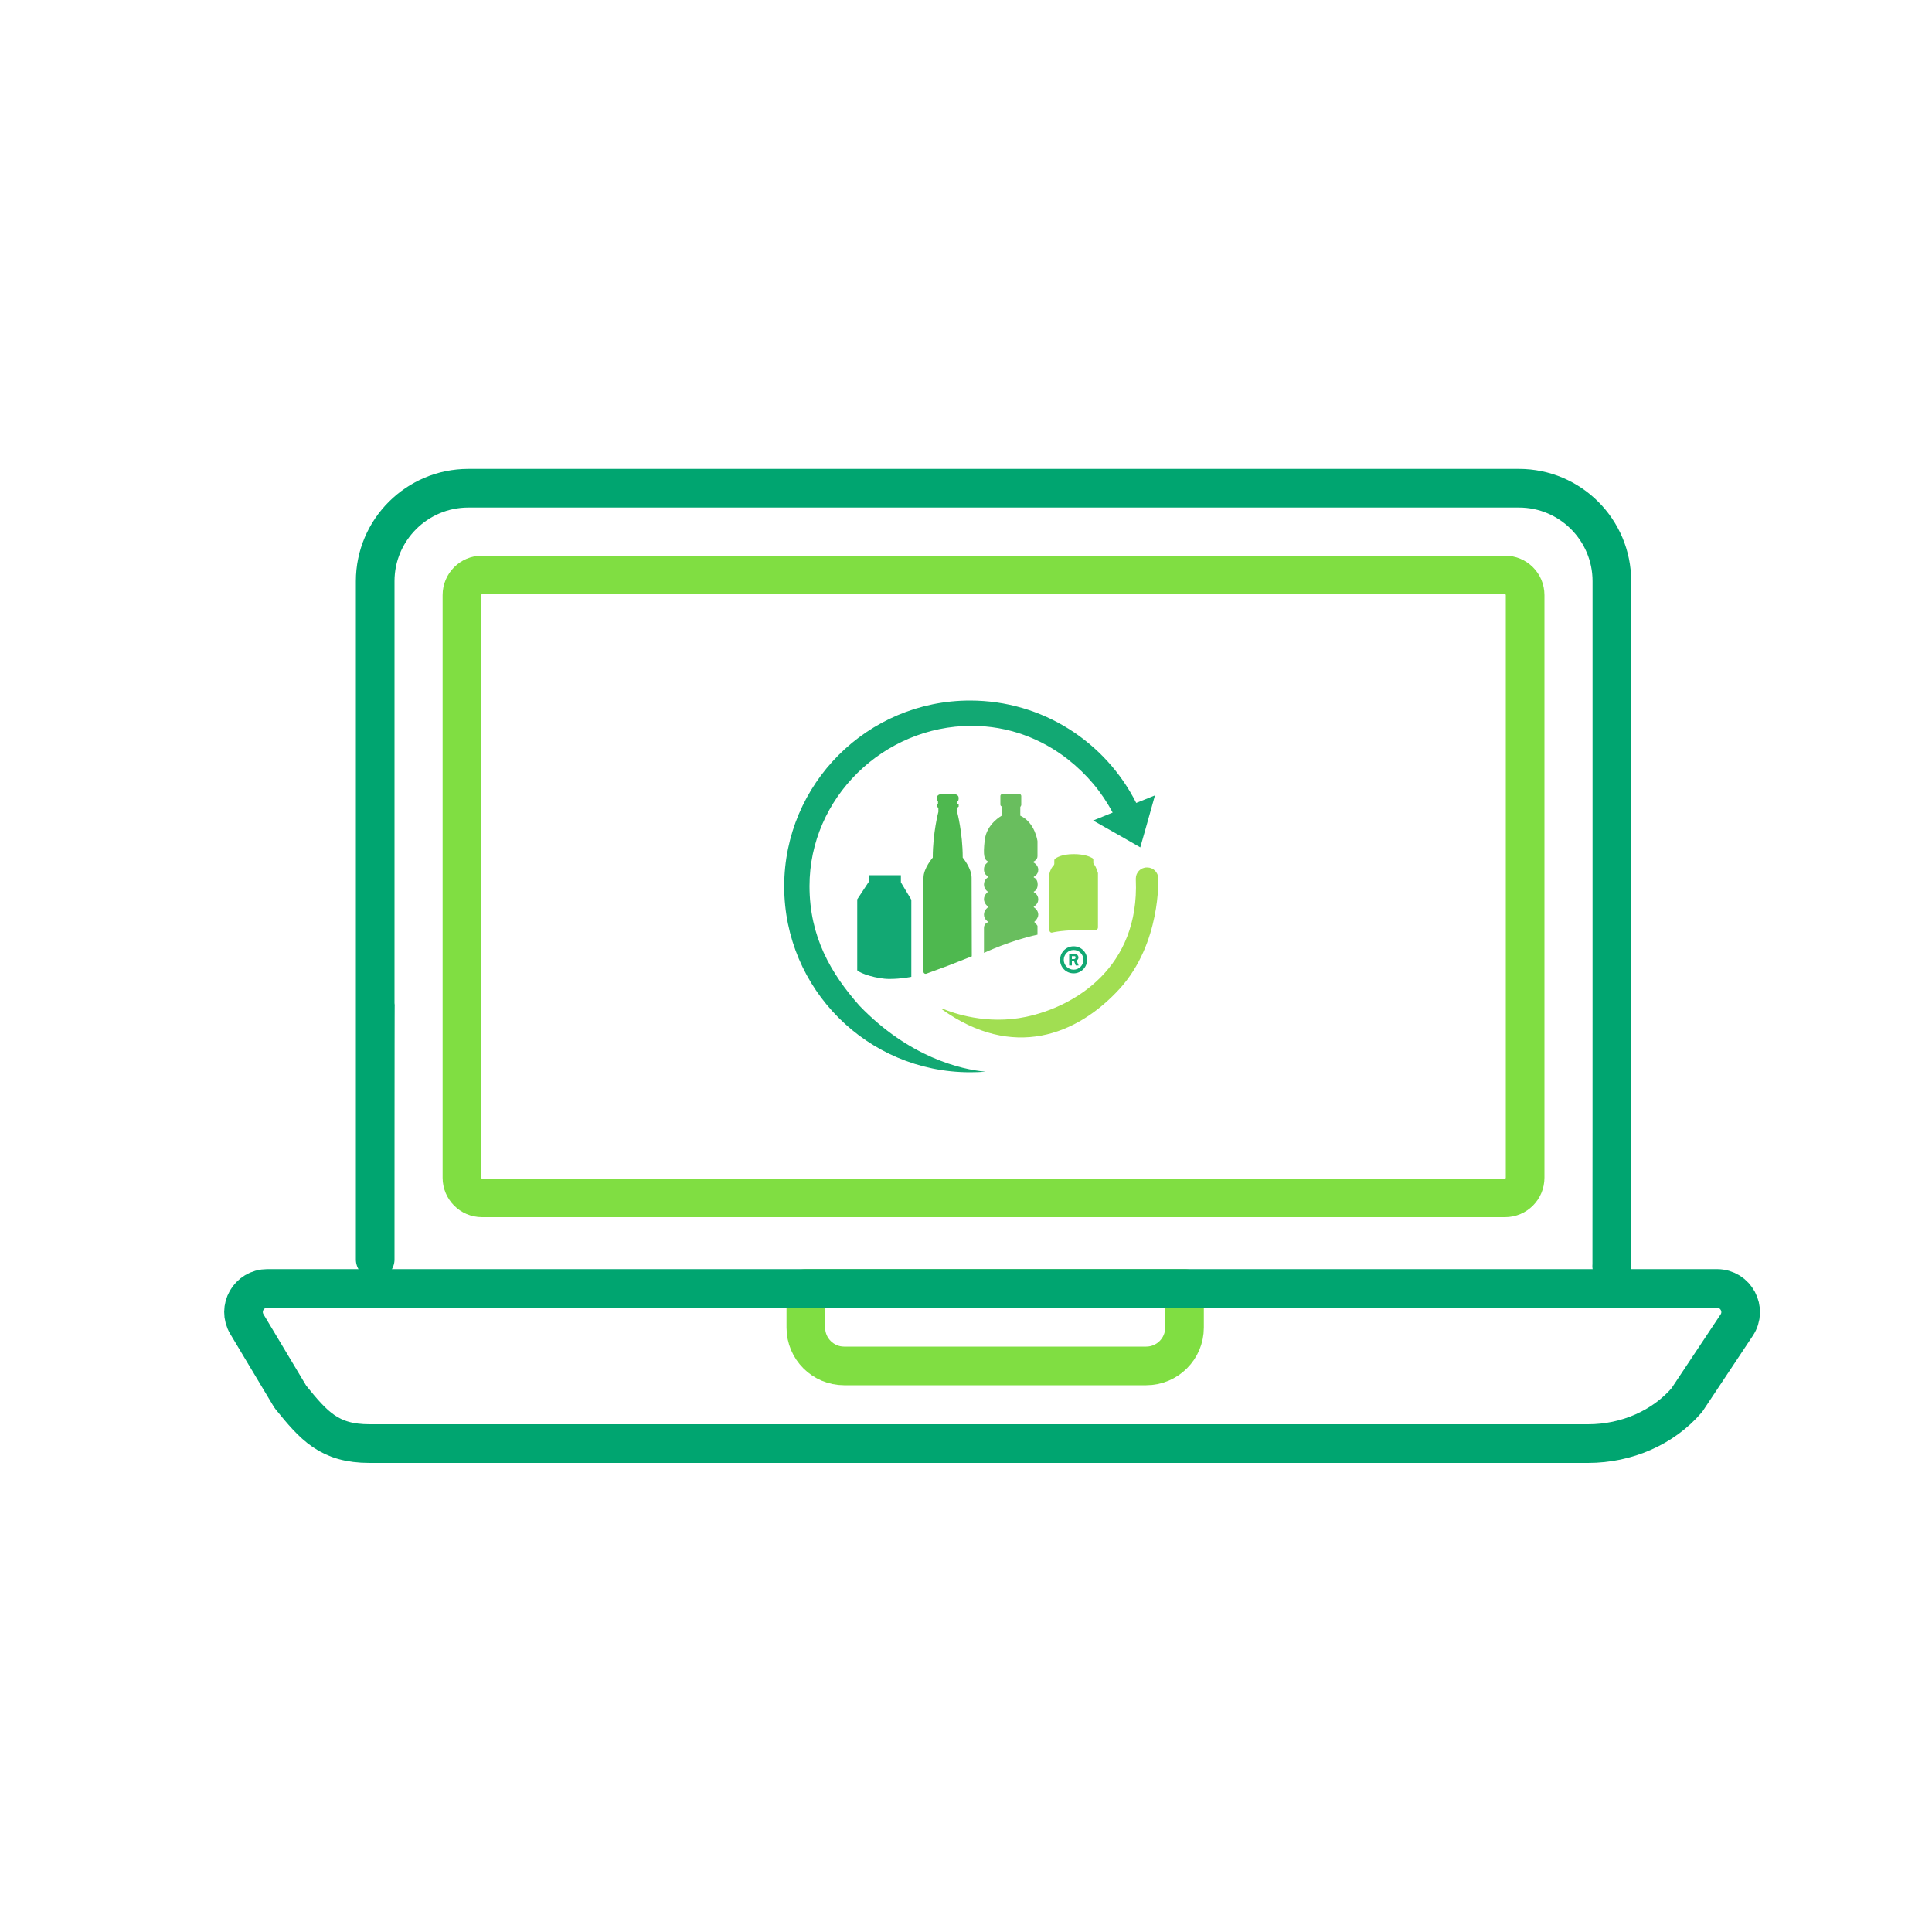 <?xml version="1.0" encoding="utf-8"?>
<!-- Generator: Adobe Illustrator 26.5.0, SVG Export Plug-In . SVG Version: 6.00 Build 0)  -->
<svg version="1.1" id="Layer_1" xmlns="http://www.w3.org/2000/svg" xmlns:xlink="http://www.w3.org/1999/xlink" x="0px" y="0px"
	 viewBox="0 0 100 100" style="enable-background:new 0 0 100 100;" xml:space="preserve">
<style type="text/css">
	.st0{fill:none;stroke:#80DE42;stroke-width:2;stroke-linecap:round;stroke-linejoin:round;stroke-miterlimit:10;}
	.st1{fill:none;stroke:#00A570;stroke-width:2;stroke-linecap:round;stroke-linejoin:round;stroke-miterlimit:10;}
	.st2{fill:#A1DE52;}
	.st3{fill:#12A873;}
	.st4{fill:#69BE5E;}
	.st5{fill:#4EB84F;}
	.st6{fill:none;stroke:#00A971;stroke-width:2;stroke-linecap:round;stroke-linejoin:round;stroke-miterlimit:10;}
</style>
<path class="st0" d="M41.71,66.69v2.03c0,1.09,0.89,1.98,1.98,1.98h15.64c1.09,0,1.98-0.89,1.98-1.98v-2.03H41.71z"/>
<path class="st1" d="M19.43,52.06c-0.01-0.1-0.01,13.26-0.01,13.16V30.08c0-2.65,2.16-4.81,4.82-4.81h54.38
	c2.66,0,4.81,2.16,4.81,4.81v21.66c0,0.1,0,13.69-0.01,13.79"/>
<path class="st0" d="M23.91,60.96V30.8c0-0.57,0.46-1.04,1.04-1.04h52.95c0.57,0,1.04,0.46,1.04,1.04v30.16
	c0,0.57-0.46,1.04-1.04,1.04H24.95C24.37,62,23.91,61.53,23.91,60.96z"/>
<path class="st1" d="M82.2,74.72H19.13c-2.08,0-2.87-0.9-4.1-2.42l-2.25-3.76c-0.49-0.82,0.1-1.85,1.05-1.85h75.04
	c0.98,0,1.56,1.09,1.02,1.9l-2.58,3.88C86.09,73.89,84.2,74.72,82.2,74.72z"/>
<g>
	<path class="st2" d="M48.75,52.24c-0.02-0.01,0-0.05,0.02-0.04c0.56,0.24,2.31,0.86,4.34,0.43c2.55-0.54,5.87-2.57,5.68-7.09v-0.07
		c0-0.31,0.25-0.57,0.57-0.57h0.02c0.31,0,0.57,0.25,0.57,0.57l0,0c0,0,0.15,3.33-1.98,5.69C55.74,53.61,52.41,54.86,48.75,52.24z"
		/>
</g>
<g>
	<path class="st3" d="M58.81,41.56c-1.58-3.14-4.84-5.3-8.6-5.3c-5.31,0-9.62,4.31-9.62,9.62s4.31,9.62,9.62,9.62
		c0.27,0,0.54-0.01,0.81-0.03c-1.29-0.11-3.98-0.76-6.53-3.41c-1.49-1.68-2.59-3.58-2.59-6.2c0-4.56,3.83-8.29,8.39-8.29
		c1.89,0,3.6,0.65,4.98,1.73c0.99,0.78,1.76,1.7,2.32,2.76l-1.01,0.41l1.57,0.89l0.87,0.5l0.3-1.05l0.46-1.64L58.81,41.56z"/>
</g>
<g>
	<path class="st2" d="M54.46,48.27c0.25-0.06,0.87-0.16,2.25-0.14c0.06,0,0.12-0.05,0.12-0.12v-2.79c0-0.01,0-0.02,0-0.03
		c-0.02-0.06-0.09-0.32-0.21-0.46c-0.02-0.02-0.03-0.05-0.03-0.07v-0.15c0-0.04-0.02-0.08-0.06-0.1c-0.12-0.07-0.41-0.2-0.96-0.2
		c-0.59,0-0.87,0.17-0.96,0.24c-0.03,0.02-0.04,0.05-0.04,0.09v0.17c0,0.03-0.01,0.06-0.04,0.09c-0.05,0.05-0.15,0.17-0.21,0.41
		c0,0.01,0,0.02,0,0.03v2.92C54.32,48.23,54.39,48.29,54.46,48.27z"/>
</g>
<g>
	<path class="st4" d="M51.78,41.2v0.45c0,0.04,0.03,0.08,0.07,0.09l0,0v0.48c0,0-0.78,0.41-0.88,1.26s-0.01,1.01,0.15,1.1v0.06
		c0,0-0.19,0.11-0.19,0.35s0.11,0.31,0.21,0.37v0.05c0,0-0.21,0.11-0.21,0.37c0,0.26,0.21,0.38,0.21,0.38s-0.21,0.15-0.21,0.38
		c0,0.23,0.2,0.38,0.2,0.38v0.05c0,0-0.2,0.13-0.2,0.37s0.2,0.36,0.2,0.36v0.04c0,0-0.2,0.05-0.2,0.29v1.29c0,0,1.41-0.66,2.77-0.94
		v-0.46c0,0-0.1-0.15-0.17-0.2c0,0,0.21-0.17,0.21-0.38c0-0.21-0.17-0.34-0.23-0.38v-0.04c0,0,0.23-0.11,0.23-0.37
		c0-0.26-0.23-0.37-0.23-0.37v-0.03c0,0,0.2-0.07,0.2-0.37s-0.2-0.36-0.2-0.36v-0.04c0,0,0.23-0.1,0.23-0.36
		c0-0.26-0.25-0.38-0.25-0.38V44.6c0,0,0.21-0.09,0.21-0.28s0-0.78,0-0.78s-0.12-0.96-0.89-1.32v-0.45l0.03-0.05
		c0.01-0.02,0.02-0.03,0.02-0.05V41.2c0-0.05-0.04-0.1-0.1-0.1h-0.87C51.82,41.1,51.78,41.15,51.78,41.2z"/>
</g>
<g>
	<path class="st3" d="M44.97,45.3h1.66v0.37l0.54,0.9v3.99c0,0-0.5,0.11-1.14,0.11s-1.51-0.28-1.66-0.45v-3.67l0.6-0.91V45.3z"/>
</g>
<g>
	<path class="st3" d="M55.48,49.74v0.23h-0.14v-0.59h0.26c0.05,0,0.09,0.01,0.12,0.02c0.03,0.01,0.05,0.03,0.07,0.06
		c0.02,0.03,0.03,0.06,0.03,0.1c0,0.07-0.03,0.12-0.1,0.15l0.11,0.26h-0.15l-0.09-0.23H55.48z M55.48,49.49v0.15h0.09
		c0.03,0,0.05,0,0.06-0.01c0.01,0,0.02-0.01,0.03-0.03c0.01-0.01,0.01-0.03,0.01-0.05c0-0.02,0-0.03-0.01-0.04
		c-0.01-0.01-0.02-0.02-0.03-0.02c-0.01,0-0.03,0-0.07,0H55.48z"/>
</g>
<g>
	<path class="st3" d="M55.57,50.38c-0.39,0-0.7-0.31-0.7-0.7c0-0.39,0.31-0.7,0.7-0.7c0.39,0,0.7,0.31,0.7,0.7
		C56.27,50.06,55.96,50.38,55.57,50.38z M55.57,49.17c-0.28,0-0.51,0.23-0.51,0.51s0.23,0.51,0.51,0.51c0.28,0,0.51-0.23,0.51-0.51
		S55.85,49.17,55.57,49.17z"/>
</g>
<g>
	<path class="st5" d="M49.83,44.39c0-1.29-0.29-2.37-0.29-2.37v-0.21l0.08-0.06v-0.12h-0.06v-0.16c0,0,0.06,0.01,0.06-0.17
		s-0.22-0.2-0.22-0.2h-0.43h-0.26c0,0-0.22,0.02-0.22,0.2s0.06,0.17,0.06,0.17v0.16h-0.06v0.12l0.08,0.06v0.21
		c0,0-0.29,1.08-0.29,2.37c0,0-0.48,0.55-0.48,1.04v4.87c0,0.07,0.07,0.12,0.14,0.1c0.28-0.1,0.89-0.33,1.14-0.42
		c0.3-0.12,1.22-0.48,1.22-0.48s-0.01-3.58-0.01-4.07S49.83,44.39,49.83,44.39z"/>
</g>
</svg>
